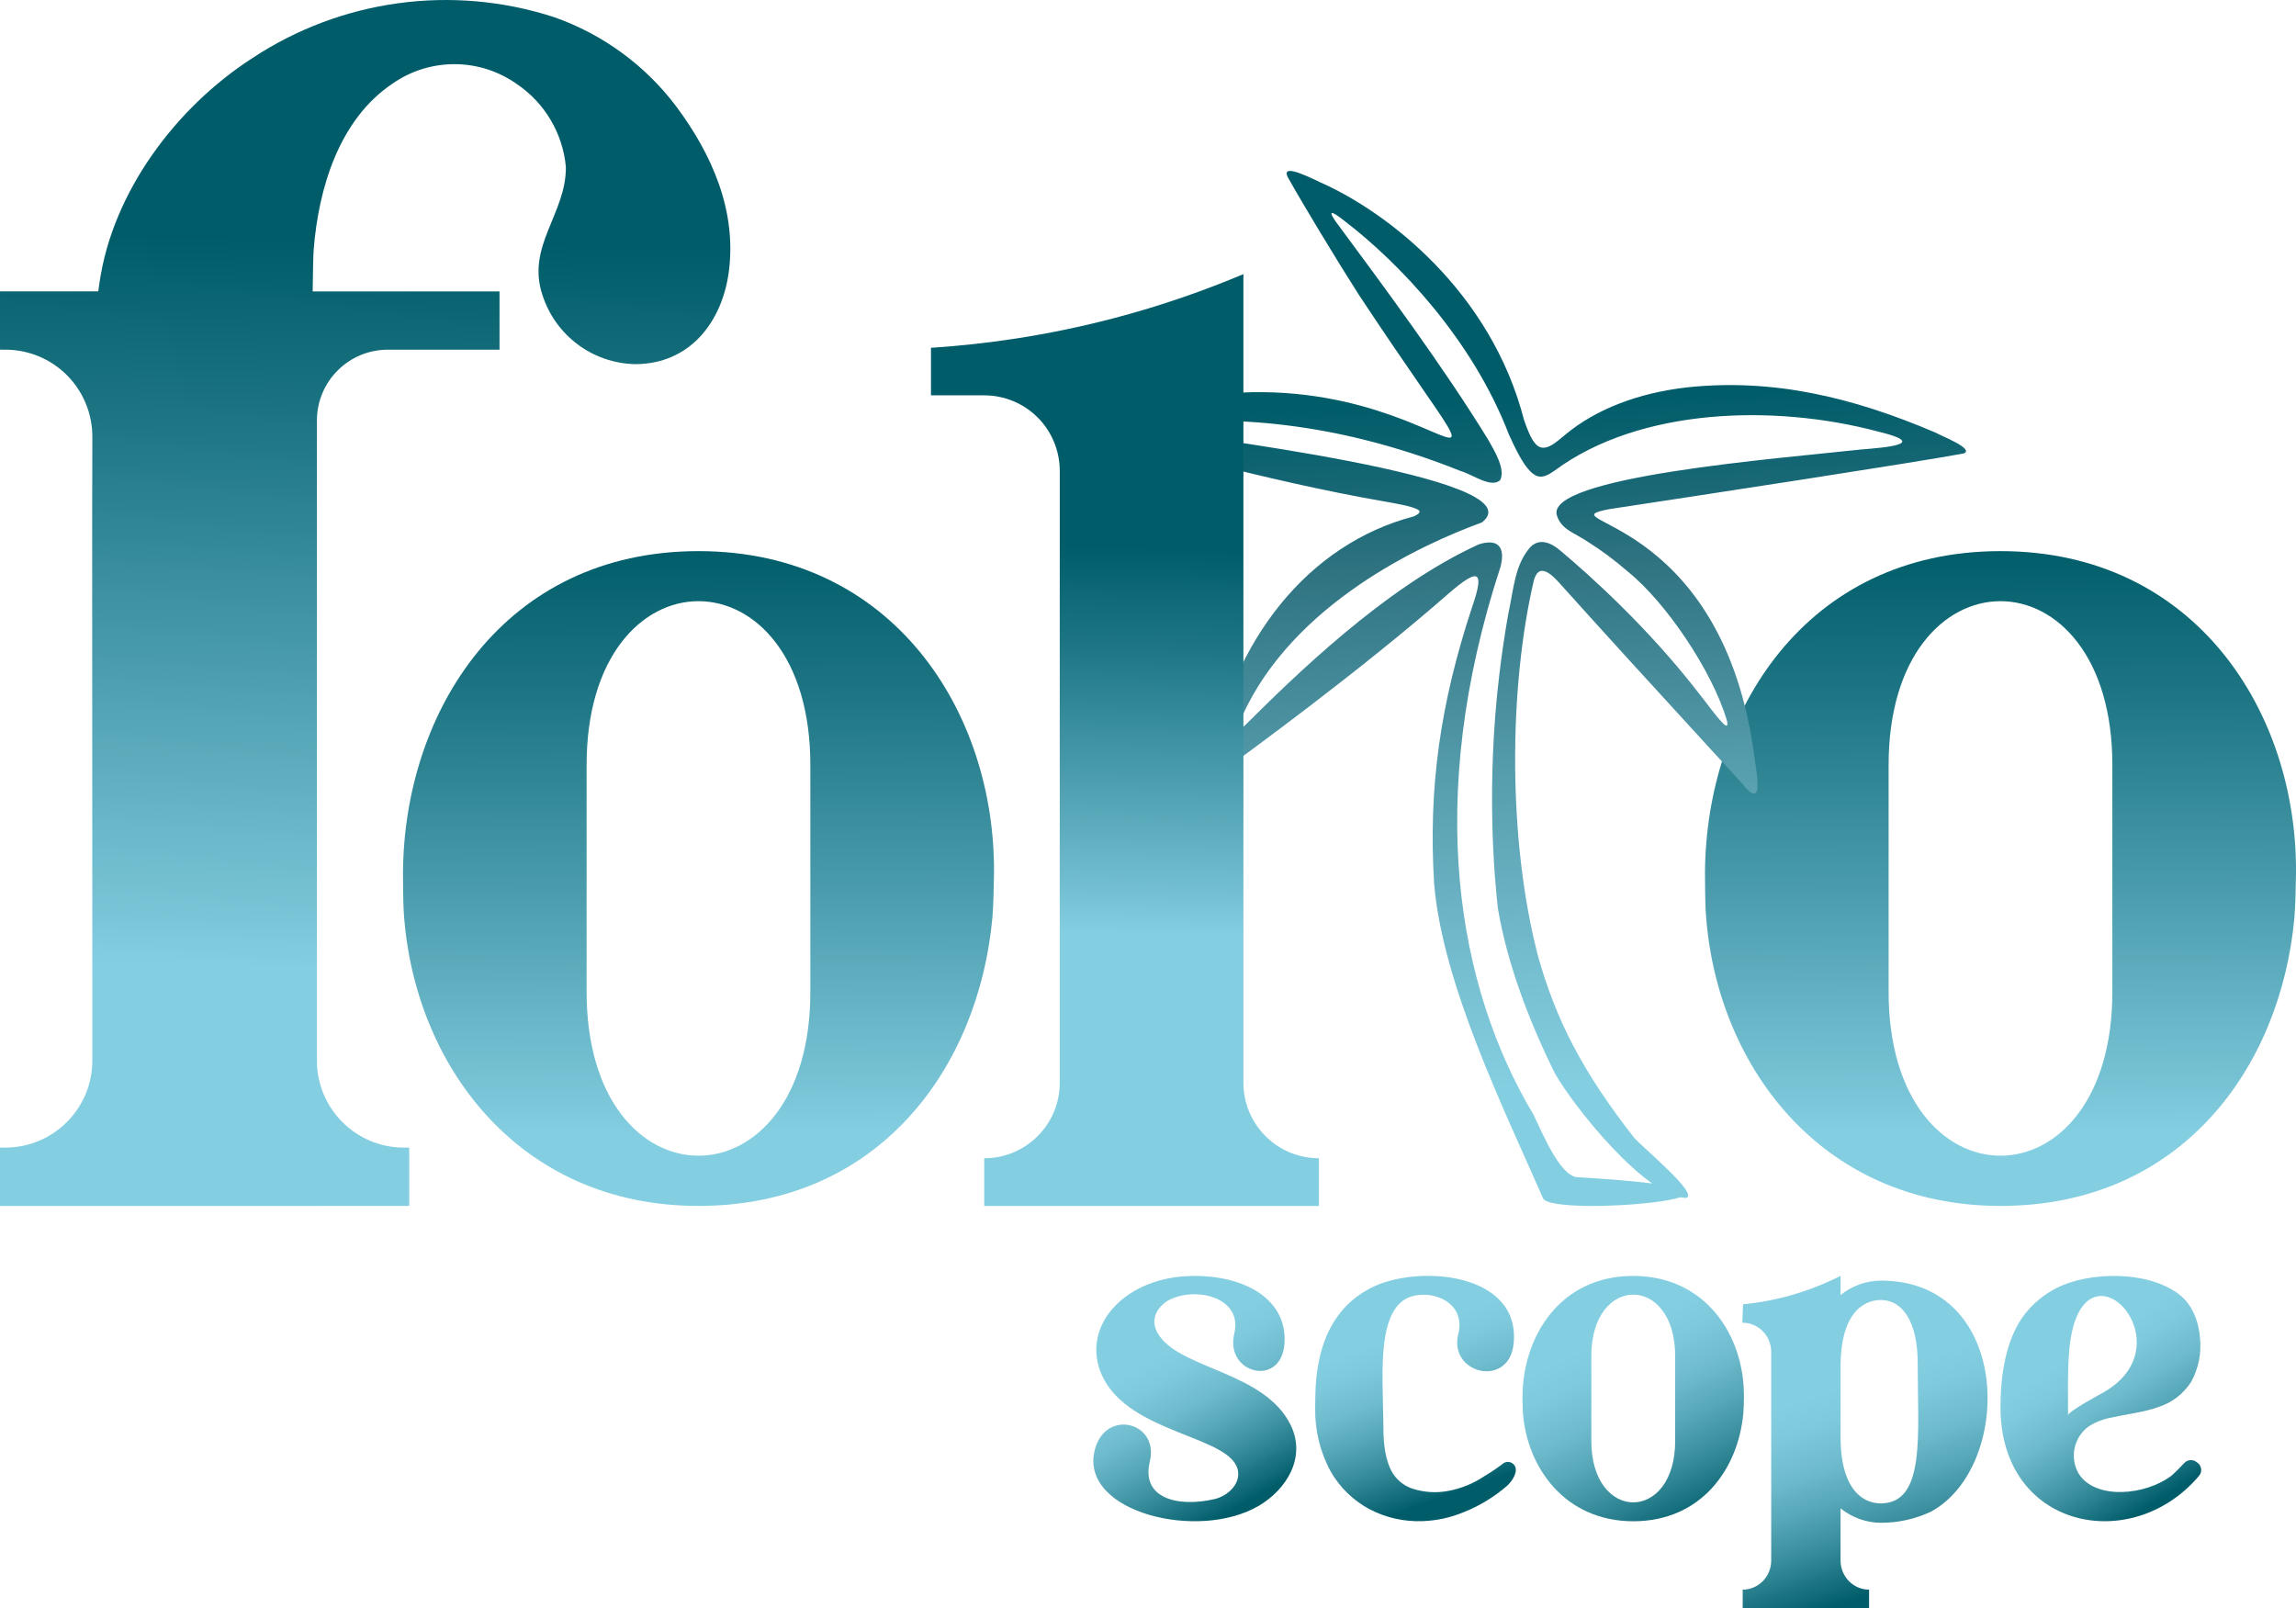 <?xml version="1.0" standalone="no"?>
<!DOCTYPE svg PUBLIC "-//W3C//DTD SVG 1.1//EN" "http://www.w3.org/Graphics/SVG/1.1/DTD/svg11.dtd">
<svg xmlns="http://www.w3.org/2000/svg" xmlns:xlink="http://www.w3.org/1999/xlink" id="Layer_2" viewBox="0 0 740.61 518.74" width="740.61" height="518.74">
  <defs>
    <style>
      .cls-1 {
        fill: url(#linear-gradient-2);
      }

      .cls-2 {
        fill: url(#linear-gradient-10);
      }

      .cls-3 {
        fill: url(#linear-gradient-4);
      }

      .cls-4 {
        fill: url(#linear-gradient-3);
      }

      .cls-5 {
        fill: url(#linear-gradient-5);
      }

      .cls-6 {
        fill: url(#linear-gradient-8);
      }

      .cls-7 {
        fill: url(#linear-gradient-7);
      }

      .cls-8 {
        fill: url(#linear-gradient-9);
      }

      .cls-9 {
        fill: url(#linear-gradient-6);
      }

      .cls-10 {
        fill: url(#linear-gradient);
      }
    </style>
    <linearGradient id="linear-gradient" x1="447.49" y1="420.74" x2="469.54" y2="481.58" gradientUnits="userSpaceOnUse">
      <stop offset=".16" stop-color="#84cee1"/>
      <stop offset=".28" stop-color="#7ec9dc"/>
      <stop offset=".44" stop-color="#6fbcce"/>
      <stop offset=".6" stop-color="#56a7b8"/>
      <stop offset=".78" stop-color="#348998"/>
      <stop offset=".97" stop-color="#086370"/>
      <stop offset="1" stop-color="#005c69"/>
    </linearGradient>
    <linearGradient id="linear-gradient-2" x1="586.58" y1="436.45" x2="611.99" y2="511.38" xlink:href="#linear-gradient"/>
    <linearGradient id="linear-gradient-3" x1="665.19" y1="427.12" x2="699.7" y2="481.88" xlink:href="#linear-gradient"/>
    <linearGradient id="linear-gradient-4" x1="112.92" y1="312.8" x2="118.02" y2="77.27" gradientUnits="userSpaceOnUse">
      <stop offset="0" stop-color="#84cee1"/>
      <stop offset=".07" stop-color="#79c5d7"/>
      <stop offset=".71" stop-color="#227988"/>
      <stop offset="1" stop-color="#005c69"/>
    </linearGradient>
    <linearGradient id="linear-gradient-5" x1="645.47" y1="365.99" x2="645.06" y2="175.34" gradientUnits="userSpaceOnUse">
      <stop offset="0" stop-color="#84cee1"/>
      <stop offset=".07" stop-color="#79c5d7"/>
      <stop offset=".71" stop-color="#227988"/>
      <stop offset="1" stop-color="#005c69"/>
    </linearGradient>
    <linearGradient id="linear-gradient-6" x1="501.32" y1="350.31" x2="492.92" y2="128.9" gradientUnits="userSpaceOnUse">
      <stop offset="0" stop-color="#84cee1"/>
      <stop offset=".16" stop-color="#77c0d2"/>
      <stop offset=".46" stop-color="#559cac"/>
      <stop offset=".76" stop-color="#2f7381"/>
      <stop offset=".82" stop-color="#226c7a"/>
      <stop offset="1" stop-color="#005c69"/>
    </linearGradient>
    <linearGradient id="linear-gradient-7" x1="511.82" y1="420.71" x2="546.78" y2="491.63" xlink:href="#linear-gradient"/>
    <linearGradient id="linear-gradient-8" x1="225.49" x2="225.08" xlink:href="#linear-gradient-5"/>
    <linearGradient id="linear-gradient-9" x1="361.74" y1="301.36" x2="364.52" y2="176.25" gradientUnits="userSpaceOnUse">
      <stop offset="0" stop-color="#84cee1"/>
      <stop offset=".14" stop-color="#6fbcce"/>
      <stop offset=".73" stop-color="#1f7785"/>
      <stop offset="1" stop-color="#005c69"/>
    </linearGradient>
    <linearGradient id="linear-gradient-10" x1="370.42" y1="427.36" x2="402.19" y2="484.56" xlink:href="#linear-gradient"/>
  </defs>
  <g id="FS">
    <g>
      <path class="cls-10" d="M470.41,430.34c2.86-11.75-11.73-15.38-17.98-10.68-6.03,4.53-6.63,16.27-6.46,27.07.03,1.68.07,5.04.12,6.64.07,2.67.15,5.21.15,7.44,0,4.83.57,10.56,3.13,14.64,1.5,2.26,3.72,3.95,6.3,4.79,3.61,1.16,7.45,1.43,11.19.77,4.29-.75,8.37-2.4,11.98-4.84,1.97-1.17,3.87-2.44,5.7-3.81l.12-.1c.51-.47,1.18-.71,1.87-.67.69.04,1.33.35,1.79.87.02.03.04.06.07.09l.05.06c1.54,1.95-.73,5.37-2.44,6.8-4.13,3.56-8.82,6.4-13.89,8.41-4.22,1.75-8.72,2.73-13.29,2.88-5.86.22-11.69-1.08-16.91-3.77-5.32-2.8-9.73-7.07-12.7-12.29-3.41-6.28-5.12-13.34-4.98-20.49,0-1.97.06-5.63.2-7.57.94-12.97,5.37-24.67,17.71-31.08,14.85-7.7,48.46-5.22,46.1,17.98-1.46,14.35-21.03,9.83-17.86-3.15Z"/>
      <path class="cls-1" d="M622.72,487.71c-5.04,2.34-10.51,3.54-16.04,3.52-4.71-.03-9.28-1.67-12.98-4.64v16.8c0,5.2,4.12,9.41,9.2,9.41v5.94h-40.77v-5.94c5.08,0,9.2-4.21,9.2-9.41v-67.28c0-5.2-4.12-9.41-9.2-9.41h-.13l.26-5.95c5.18-.5,11.48-1.58,18.42-3.81,5-1.61,9.35-3.5,13.02-5.35v6.17c3.7-2.98,8.27-4.62,12.98-4.65,42.83,0,42.74,60.42,16.04,74.6ZM618.58,439.95c.06-13.51-4.84-20.37-11.57-20.58-4.74-.15-13.31,2.83-13.31,21.58v22.45c0,18.76,8.56,21.73,13.31,21.58,14.14-.43,11.57-22.31,11.57-45.03Z"/>
      <path class="cls-4" d="M708.87,471.88c.64.48,1.05,1.21,1.14,2,.09.8-.15,1.59-.67,2.2-21.7,25.72-64.05,17.09-64.05-22.1,0-9.98,1.57-22.06,7.94-30.18,2.72-3.44,6.15-6.24,10.05-8.24,10.35-5.36,29.37-5.82,39.59,1.97,4.4,3.35,6.43,8.98,6.8,14.34.44,4.79-.54,9.6-2.83,13.82-2.43,3.85-6.13,6.73-10.45,8.14-4.76,1.76-9.83,2.23-14.74,3.36-2.86.43-5.59,1.45-8.01,3.02-4.69,3.5-6.07,9.92-3.22,15.03l.09.14c5.38,8.59,21.78,7.05,30.12.51.33-.26,2.43-2.3,3.95-3.94,1.01-1.1,2.69-1.25,3.88-.36l.4.3ZM667.42,436.18c-.53,6.77-.34,13.59-.34,20.38,0-1.27,11.37-7.35,11.54-7.45,28.06-16.09-8.02-53.14-11.2-12.94Z"/>
      <path class="cls-3" d="M235.13,87.45c-2.16,16.5-12.64,30.02-30.3,30.02-13.62-.3-25.57-9.17-29.8-22.13-5.44-15.9,7.66-26.32,7.5-41.51-1-10.84-6.81-20.64-15.83-26.73-11.98-8.47-27.97-8.54-40.02-.17-17.35,11.6-23.94,33.88-25.5,53.63-.13,1.65-.24,6.8-.32,13.44h60.27v18.81h-36.05c-12.61,0-22.84,10.23-22.85,22.84v206.5c0,15.49,12.56,28.05,28.05,28.05h1.73v18.82H0v-18.82h1.74c15.5-.02,28.05-12.59,28.05-28.1,0-124.04-.13-176.55,0-201.09.03-7.47-2.9-14.64-8.16-19.94-5.26-5.29-12.42-8.27-19.89-8.27H0v-18.81h31.69c.14-.98.28-1.94.43-2.98,4.3-29.29,24.74-56.37,49.11-72.15C110.02-.23,145.95-5.13,178.79,5.55c15.63,5.5,29.29,15.47,39.27,28.69,11.56,15.49,19.56,33.57,17.06,53.22Z"/>
      <path class="cls-5" d="M740.61,281.8c-.03,3.46-.21,10.83-.52,14.27-4.39,48.03-36.27,92.95-94.8,92.95s-92.04-46.19-95.08-94.96c-.18-2.9-.24-9.71-.24-12.62.36-51.81,32.47-103.65,95.32-103.65s95.8,52.04,95.32,104ZM681.37,247.23c.31-71.06-72.48-71.06-72.17,0v72.29c-.31,71.06,72.49,71.06,72.17,0v-72.29Z"/>
      <path class="cls-9" d="M462.61,285.23c2.74,32.23,22.4,72.31,35.12,101.31,2.94,6.77,95.15-1.9,11.11-6.78-5.75-.33-11.49-14.76-14.23-20.23-24.56-41.19-35.23-101.57-10.55-176.84,1.56-6.36-.97-9.03-7.07-7.08-30.58,13.95-60.1,43.22-75.31,58.28-2.61,2.48-3.08,1.55-.91-3.05,16.37-36.03,57.55-55.16,77.22-62.29,19.21-14.79-99.53-28.19-103.22-29.68-9.99-2.02,13.04-3.18,15.21-3.09,16-.28,33.46,1.97,49.64,5.97,10.53,2.58,21.59,6.2,31.38,10.14,4.21,1.23,9.7,5.55,12.82,3.1,1.98-3.42-1.73-9.49-3.67-12.95-14.58-23.82-34.23-50.19-49.39-70.7-3.63-5.24,1.43-1.28,3.4.3,16.53,12.73,40.62,37.36,52.57,68.56,2.05,4.41,5.03,11.09,8.37,13.02,2.3,1.37,4.5-.11,6.45-1.47,27.4-20.21,70.79-21.45,104.22-12.54,16.95,4.05,2.29,5.16-5.53,5.8-26.12,2.87-102.63,8.81-97.98,21.45,1.48,4.42,5.51,5.35,9.83,8.26,4.54,2.87,8.39,5.69,12.95,9.64,12.51,10.07,27.23,32.19,31.95,47.88.42,1.55.28,2.6-1.18,1.13-2.57-2.62-5.21-6.44-7.75-9.63-16.32-21.13-34.97-37.93-44.88-46.22-2.87-2.46-6.73-4.12-9.73-.83-4.87,5.79-5.1,12.85-6.98,21.6-1,5.63-2.04,12.63-2.78,18.79-4.42,36.23-1.62,66.45-.5,76.11,3.06,18.04,10.32,36.92,18.38,53.07,6.02,10.69,29.07,39.6,42.15,40.18,5.02-.76-14.3-16.64-16.68-19.5-7.17-9.21-14.12-19.14-19.64-29.74-4.73-8.96-8.47-18.75-11.22-28.51-9.9-37.76-9.49-86.97-1.41-121.48,1.87-6.63,6.71-.85,9.32,2.06,11.43,12.77,32.06,35.35,46.43,51.02,4.8,5.24,8.22,8.96,11.71,12.76,7.53,9.4,3.89-5.99,3.28-11.79-11.44-76.06-68.13-72.78-46.34-77.03,33.16-5.03,96.46-14.69,114.23-17.94,3.75-1.46-7.51-5.79-9.08-6.74-26.77-11.44-52.43-17.54-80.16-14.59-15.93,1.83-29.48,7.12-39.28,15.28-2.79,2.23-6.91,6.51-9.83,2.63-1.22-1.48-2.32-4.08-3.44-7.34-10.75-41.79-44.49-67.27-65.47-76.59-2.56-1.14-13.37-6.83-10.69-1.68,4.77,8.55,15.54,26.35,22.78,37.7,64.81,98.14,18.65,3.58-80.37,40.66-3.13,1.25-7.59,2.93-3.57,4.04,11.38,3.32,54.2,15.49,91.91,22.04,3.28.59,9.04,1.53,11.06,2.64,1.2.69.65,1.4-1.26,2.25-34.1,8.97-58.43,39.81-65.79,79.92-.71,4.26-.4,5.36,1.74,3.91,8.89-6.25,47.54-34.57,75.49-59.1,9.07-7.79,11.75-7.97,7.39,4.57-10.32,31.27-14.11,58.35-12.24,89.06l.02.28Z"/>
      <path class="cls-7" d="M562.54,450.56c-.01,1.3-.08,4.06-.2,5.35-1.65,17.99-13.59,34.83-35.52,34.83s-34.48-17.31-35.62-35.58c-.07-1.09-.09-3.64-.09-4.73.14-19.41,12.17-38.83,35.71-38.83s35.89,19.5,35.71,38.97ZM540.35,437.6c.12-26.62-27.16-26.62-27.04,0v27.08c-.12,26.62,27.16,26.62,27.04,0v-27.08Z"/>
      <path class="cls-6" d="M320.63,281.8c-.03,3.46-.21,10.83-.52,14.27-4.39,48.03-36.27,92.95-94.8,92.95s-92.04-46.19-95.08-94.96c-.18-2.9-.24-9.71-.24-12.62.36-51.81,32.47-103.65,95.32-103.65s95.8,52.04,95.32,104ZM261.39,247.23c.31-71.06-72.48-71.06-72.17,0v72.29c-.31,71.06,72.49,71.06,72.17,0v-72.29Z"/>
      <path class="cls-8" d="M425.44,389.02h-107.96v-15.38c13.45,0,24.36-10.91,24.36-24.36v-197.39c0-6.46-2.57-12.66-7.13-17.23-4.57-4.56-10.77-7.13-17.23-7.13h-17.18v-15.38h.69c16.52-1.1,36.23-3.74,57.94-9.41,15.97-4.17,30.07-9.22,42.15-14.31v260.85c0,13.46,10.9,24.36,24.36,24.36v15.37Z"/>
      <path class="cls-2" d="M405.93,485.81c-19.28,11.31-57.1,2.13-52.93-17.48,3-14.12,21.05-9.84,17.89,3.16-2.89,11.85,9.02,14.86,20.89,12.09,3.85-.9,8.03-4.36,7.6-8.68-1.16-11.84-35.23-11.92-43.94-31.28-6.89-15.31,6.63-30.83,27.19-31.94,17.2-.93,32.7,6.58,31.7,21.66-.96,14.41-19.35,9.84-16.19-3.16,2.85-11.72-12.65-15.43-21.4-10.63-.59.34-7.61,4.71-2.61,11.6,7.63,10.52,33.87,11.68,42.16,28.48,5.13,10.4-1.18,20.81-10.35,26.2Z"/>
    </g>
  </g>
</svg>